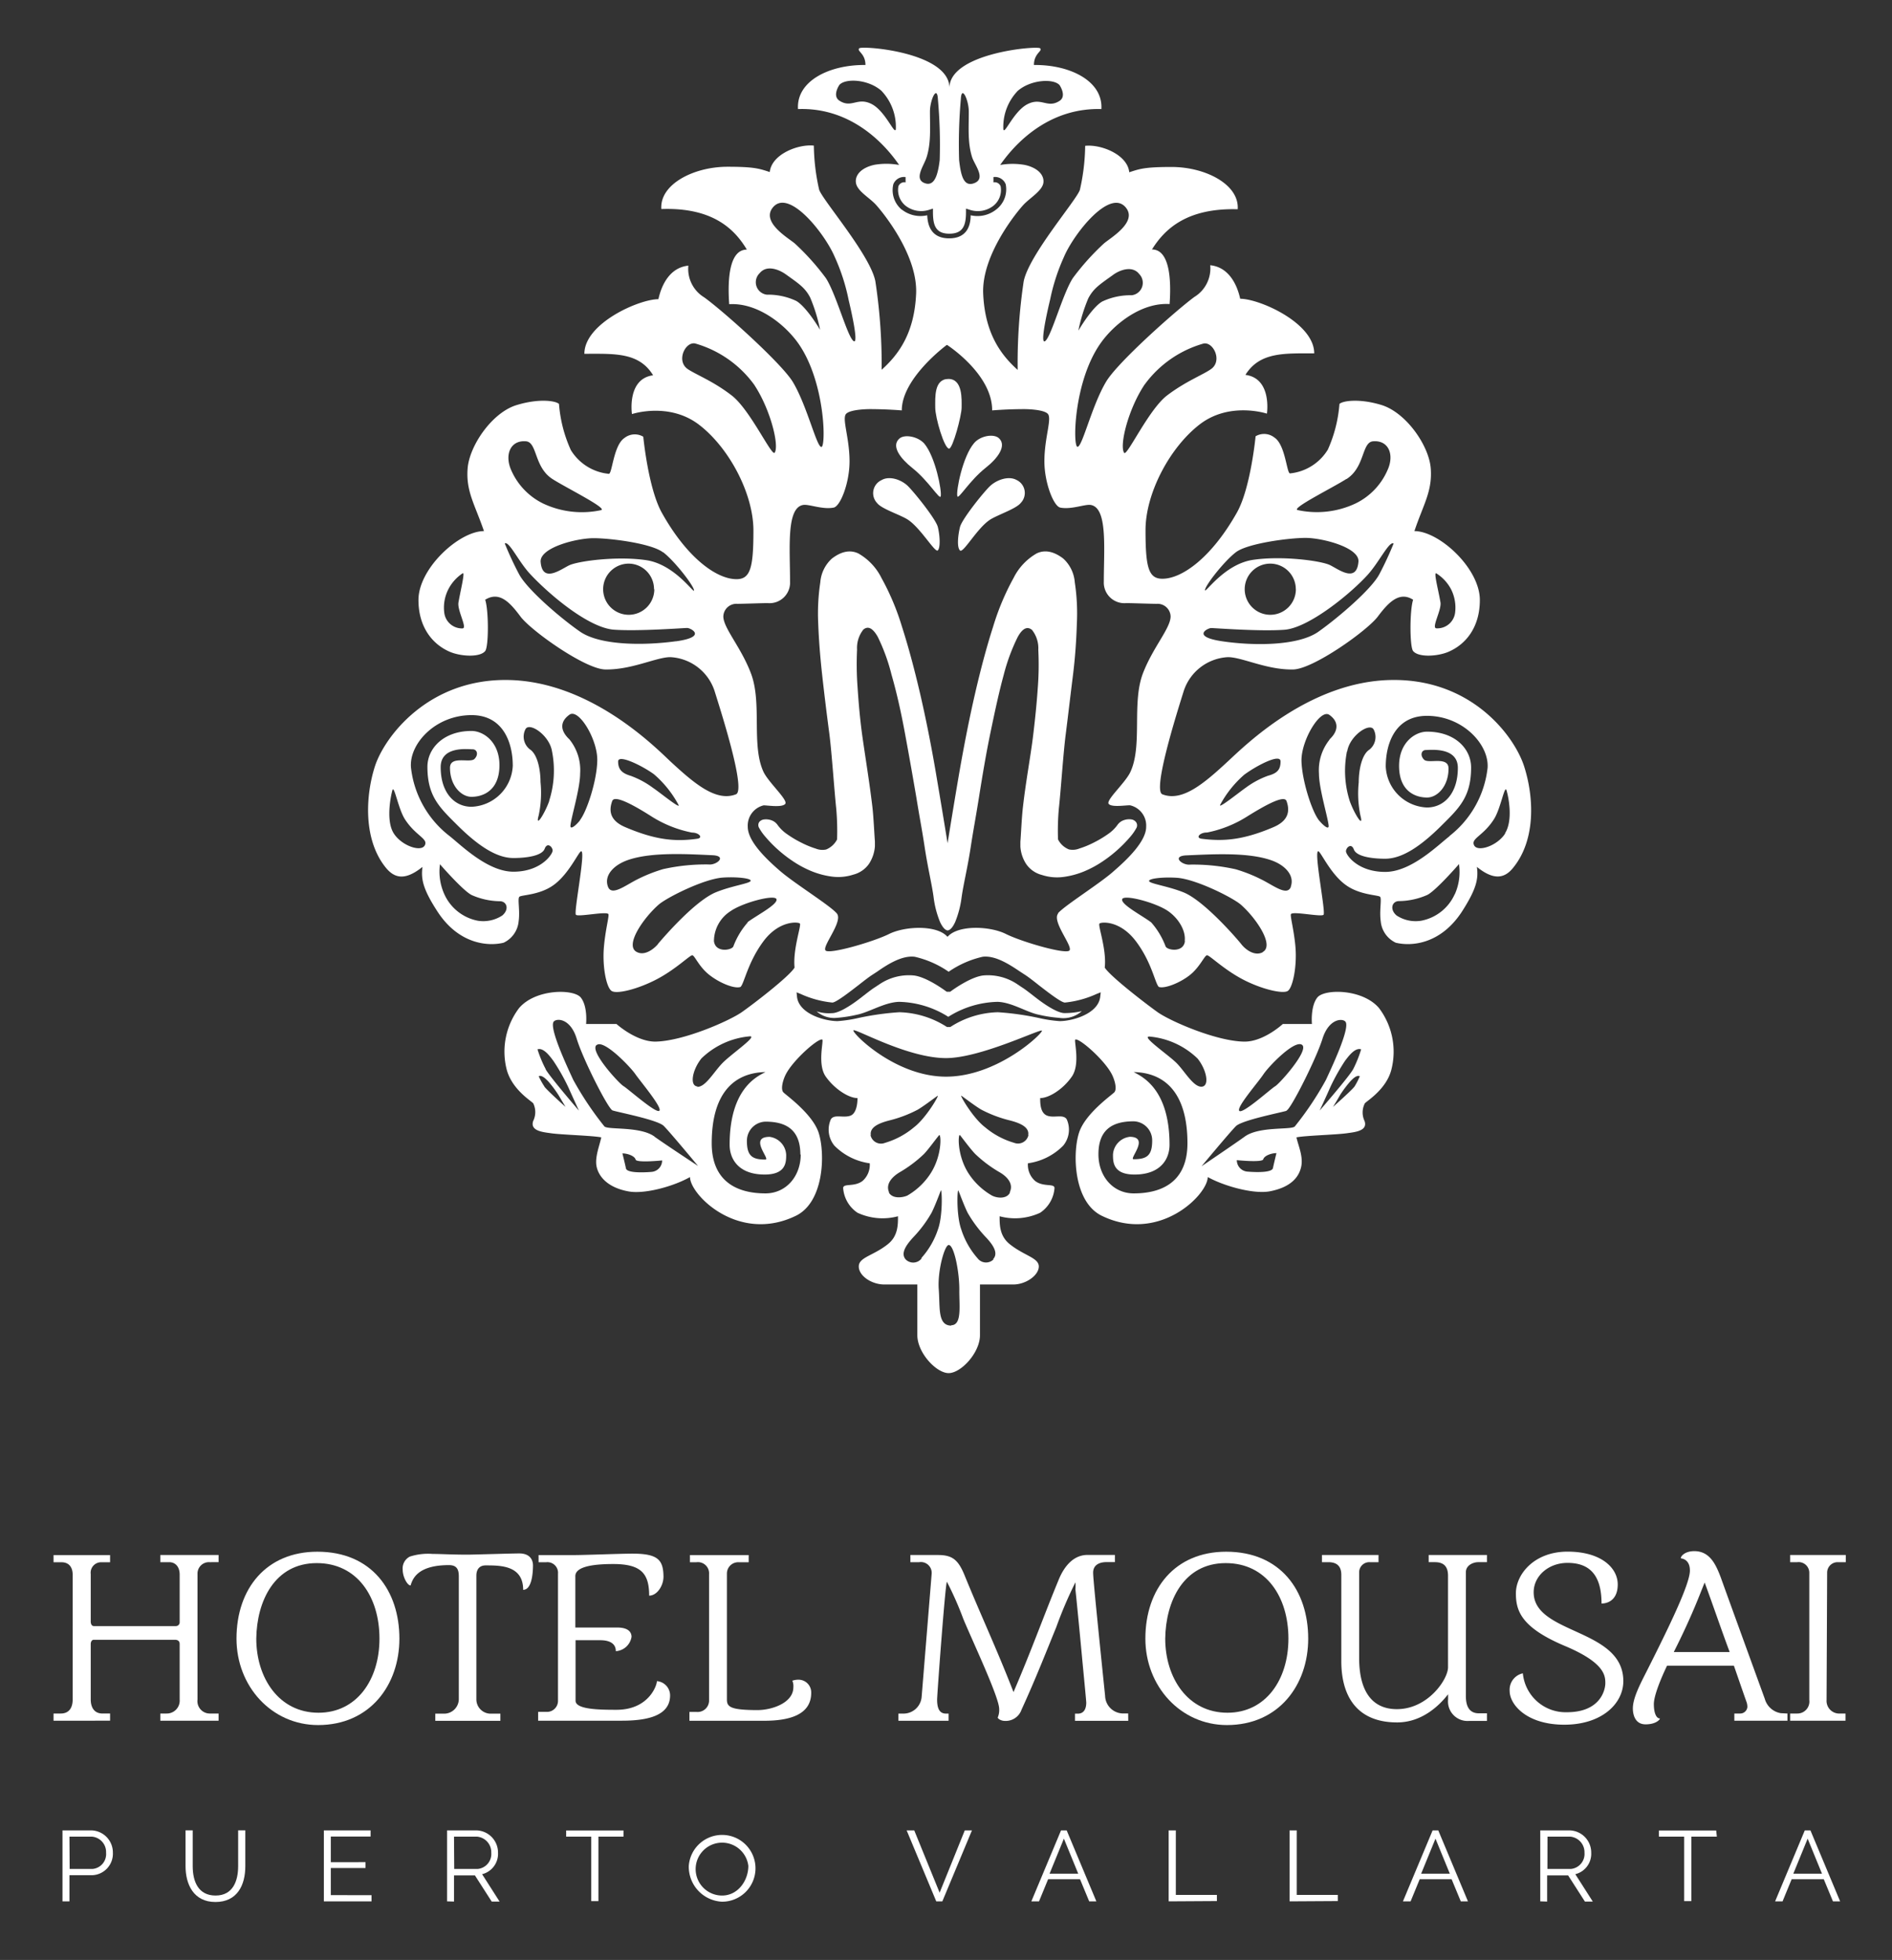 <svg id="Layer_1" data-name="Layer 1" xmlns="http://www.w3.org/2000/svg" viewBox="0 0 264 273.5"><rect x="0" y="0" width="264" height="273.5" fill="#333333" stroke="none"/><defs><style>.cls-1{fill:#fff;}</style></defs><title>Mousai</title><path class="cls-1" d="M127.26,65.27c2.31,1.82,3.84,4.51,4,4,.19-.74-.74-5.54-2.3-7.38-.89-1-2.8-1.35-3.51-.65C124.34,62.29,125.67,64,127.26,65.27Z"/><path class="cls-1" d="M126.56,72.44c1.84,1.11,3.91,4.76,4.3,4.36s.28-2.15,0-3.26-3.23-4.77-4.15-5.69S124.1,66.35,123,67a2,2,0,0,0-.61,3.2C123,71,125.44,71.77,126.56,72.44Z"/><path class="cls-1" d="M132.43,62.6c.52,0,1.75-4.61,1.75-5.72s.18-4-1.84-4-1.84,2.59-1.84,4S131.76,62.6,132.43,62.6Z"/><path class="cls-1" d="M211.17,121.05c3.17-3.93,2.86-9.87,1.5-14.11S205.3,94.64,194,94.89s-20.2,9.07-22.63,11.32c-3.34,3.1-6.4,5.72-9.18,4.63-1.39-.55,2-11.27,3-14.47a6.86,6.86,0,0,1,6.15-4.67c2,0,5.42,1.8,9.11,1.72,2.8-.06,10.33-5.42,11.8-7.38s3-3.58,4.93-2.35c-.49,1.48-.49,6.56,0,7.16.75.91,3.39.76,4.92.11,2.53-1.08,4.39-3.53,4.39-7.23,0-4.43-5.68-9.62-9.13-9.62,1.23-3.69,2.52-5.54,2.28-8.74s-3.45-7.81-6.89-8.86c-3.09-.94-5.42-.58-5.85-.14a19.12,19.12,0,0,1-1.62,6.37A7,7,0,0,1,180,66.06c-.46,0-.64-4-2.17-5a2.32,2.32,0,0,0-2.63-.18s-.69,7.23-2.6,10.63c-3.49,6.21-7.61,9.25-10.41,9.25-1.94,0-2.35-1.61-2.35-6.78s3.41-11.58,7.59-14.78,9.35-1.48,9.35-1.48.74-4.92-3-5.41c2-3.2,5.41-3,9.6-3,0-4.24-7.63-7.62-10.33-7.62-.49-2.22-1.73-4.43-4.18-4.68a4.67,4.67,0,0,1-2.22,4.43c-2.7,2-10.73,9.16-12.3,11.81-2,3.33-3.32,9.1-4,9.1s-.56-9.16,3.26-14.51c1.85-2.61,5.66-5.66,9.59-5.41.25-3.44,0-7.62-2.46-7.62C162.49,32,165.56,29,172.7,29.2c.25-3.45-4.49-5.9-9.22-5.9-3.7,0-4.43.25-5.91.74-.24-2.46-3.93-3.93-6.15-3.69a29.09,29.09,0,0,1-.74,6.15c-.5,1.47-7.1,9.07-7.84,12.76A77.38,77.38,0,0,0,142,51.62c-2.46-2.21-4.56-5.2-4.81-10.61s4.67-11.4,5.6-12.41,2.72-2,2.81-3.18c.08-1-.78-2-2.58-2.4a9.9,9.9,0,0,0-3.46,0c2.5-3.6,7.23-8,14.12-7.8.24-3.94-4.43-6.21-9.41-6.15,0-1.66,1.26-1.94.86-2.33s-12.65.65-12.65,5.53c0-5-12.18-5.93-12.58-5.53s.86.68.86,2.33c-5-.06-9.66,2.22-9.41,6.15,6.89-.25,11.63,4.19,14.11,7.8A9.88,9.88,0,0,0,122,23c-1.8.4-2.66,1.39-2.58,2.4.09,1.23,1.85,2.12,2.81,3.18s5.84,7,5.6,12.41-2.35,8.4-4.81,10.61a77,77,0,0,0-.88-12.37c-.74-3.69-7.35-11.28-7.84-12.76a29.21,29.21,0,0,1-.74-6.15c-2.22-.24-5.91,1.23-6.15,3.69-1.47-.49-2.21-.74-5.9-.74-4.74,0-9.48,2.46-9.23,5.9,7.13-.25,10.21,2.77,11.93,5.66-2.46,0-2.71,4.18-2.46,7.62,3.94-.24,7.74,2.8,9.6,5.41,3.81,5.35,3.93,14.51,3.26,14.51s-2-5.78-4-9.1C109,50.66,101,43.47,98.27,41.5a4.65,4.65,0,0,1-2.22-4.43c-2.46.25-3.69,2.46-4.18,4.68-2.71,0-10.33,3.38-10.33,7.62,4.18,0,7.62-.24,9.59,3-3.69.49-2.95,5.41-2.95,5.41s5.16-1.72,9.35,1.48,7.6,9.61,7.6,14.78-.42,6.78-2.36,6.78c-2.8,0-6.92-3-10.41-9.25-1.91-3.4-2.6-10.63-2.6-10.63a2.32,2.32,0,0,0-2.63.18c-1.52,1-1.71,5-2.17,5a7,7,0,0,1-5.31-3.32A19.06,19.06,0,0,1,78,56.37c-.44-.44-2.76-.8-5.86.14-3.44,1-6.64,5.66-6.89,8.86s1,5,2.28,8.74c-3.44,0-9.14,5.19-9.14,9.62,0,3.69,1.87,6.15,4.39,7.23,1.54.65,4.18.8,4.92-.11.5-.6.5-5.68,0-7.16,2-1.23,3.46.38,4.93,2.35s9,7.32,11.81,7.38c3.7.07,7.14-1.72,9.1-1.72a6.86,6.86,0,0,1,6.15,4.67c1,3.2,4.43,13.93,3,14.47-2.79,1.09-5.84-1.53-9.19-4.63C91.17,104,82.28,95.13,71,94.89s-17.39,8-18.69,12.06-1.66,10.18,1.51,14.11c1.21,1.49,2.68,1.88,5.13-.09-.22,1.69.05,3.08,2.08,6.21,2.93,4.53,7,4.92,9.24,4.37a3.67,3.67,0,0,0,2.1-3c.21-1.5-.18-3.14.1-3.41s2.8-.22,4.75-1.62c2.18-1.55,3.54-4.73,3.88-4.73.65,0-1.07,8.53-.74,8.86s4.14-.49,4.52-.11c.17.18-.37,2-.6,4.47-.27,2.81.32,5.78,1.06,6.27s3.75-.28,6.36-1.66,4.55-3.32,4.89-3.32.9,1.56,2.36,2.72,3.55,2,4.38,1.7c.51-.46,1-3.41,3.19-6.36s4.85-2.73,5.09-2.49-1,3.59-.74,6.15c-.73,1.23-5.63,5-7.35,6.21s-8.16,4.06-12.08,4.12c-2.71,0-5.42-2.46-5.42-2.46H81.78s.25-2.46-.74-3.69-6.32-1.23-8.61,1.47a10.08,10.08,0,0,0-1.72,8.61c.74,2.71,3.29,4.27,3.69,4.67a2.79,2.79,0,0,1,0,2.47c-.48,1.42,1.41,1.56,2.5,1.72,1.46.21,5.73.32,7,.57-.25,1.17-.93,2.81-.65,4.1s1.43,2.88,4.43,3.44c2.3.43,6.4-.74,8.6-2,0,2.46,6.74,9.29,14.76,5.41,3.94-1.9,4.12-8.64,3.2-11.56-.83-2.62-4.49-5.23-4.92-5.66s-.08-1.71.31-2.49c1-2,4.53-5.11,5.1-4.89.25.09-.73,3.44.49,5.17s3.2,3,4.43,3c0,.83-.17,2.16-1,2.46-1,.35-2.22-.25-2.71.49a3.52,3.52,0,0,0,.49,3.69,8.55,8.55,0,0,0,4.93,2.46,3,3,0,0,1-1,2.46c-1.16.89-2.71.29-2.71,1a4.55,4.55,0,0,0,2,3.44,8.29,8.29,0,0,0,5.65.49c0,1.24,0,2.81-1.47,3.94-2,1.58-4,1.78-4,3.07s1.77,2.51,3.56,2.51H128s0,4.61,0,7.07,2.65,5.3,4.37,5.3h0c1.72,0,4.37-2.84,4.37-5.3s0-7.07,0-7.07h4.65c1.79,0,3.56-1.3,3.56-2.51s-2-1.49-4-3.07c-1.47-1.14-1.47-2.71-1.47-3.94a8.32,8.32,0,0,0,5.66-.49,4.55,4.55,0,0,0,2-3.44c0-.7-1.54-.1-2.71-1a3,3,0,0,1-1-2.46,8.55,8.55,0,0,0,4.92-2.46,3.51,3.51,0,0,0,.49-3.69c-.49-.74-1.74-.14-2.7-.49s-1-1.63-1-2.46c1.23,0,3.2-1.23,4.42-3s.25-5.07.49-5.17c.57-.21,4.09,2.86,5.11,4.89.39.78.74,2.06.31,2.49s-4.09,3-4.92,5.66c-.92,2.92-.74,9.66,3.2,11.56,8,3.88,14.77-2.95,14.77-5.41,2.21,1.23,6.3,2.4,8.61,2,3-.56,4.12-2,4.43-3.44s-.41-2.93-.66-4.1c1.23-.25,5.5-.36,7-.57,1.1-.16,3-.3,2.5-1.72a2.78,2.78,0,0,1,.05-2.47c.4-.4,3-2,3.69-4.67a10.1,10.1,0,0,0-1.72-8.61c-2.29-2.7-7.63-2.71-8.61-1.47s-.75,3.69-.75,3.69H179s-2.7,2.51-5.41,2.46c-3.92-.06-10.36-2.89-12.08-4.12s-6.61-5-7.36-6.21c.29-2.56-1-5.92-.73-6.15s2.87-.46,5.09,2.49,2.67,5.9,3.19,6.36c.83.28,3-.58,4.38-1.7s2-2.72,2.35-2.72,2.28,1.93,4.89,3.32,5.67,2.12,6.37,1.66,1.32-3.47,1.06-6.27c-.23-2.44-.78-4.29-.6-4.47.39-.39,4.19.44,4.53.11s-1.38-8.86-.74-8.86c.34,0,1.69,3.18,3.88,4.73,1.94,1.39,4.49,1.36,4.75,1.62s-.12,1.91.09,3.41a3.67,3.67,0,0,0,2.1,3c2.28.55,6.31.16,9.25-4.37,2-3.13,2.3-4.52,2.07-6.21C208.49,122.93,210,122.54,211.17,121.05ZM201,84.09c-.28-1.7-1-4.33-.58-4.08a5.88,5.88,0,0,1,2.06,2.23,5.69,5.69,0,0,1,.55,3.32,2.5,2.5,0,0,1-2.58,2.12C199.66,87.69,201.14,85.2,201,84.09Zm-13.1-17.25c2.58-1.66,2.09-5.13,3.69-5.26,2.22-.18,3,1.94,2,4.06a9.26,9.26,0,0,1-4.43,4.61,12.65,12.65,0,0,1-8.12.92C180.2,70.9,186.07,68,187.86,66.84ZM172.45,77.06c1.6-1.23,7.38-2,9.72-2s7.55,1.34,7.38,3.32c-.25,3-2.71,1.11-3.94.49s-6.77-1.36-10.82-.74-6.77,4.92-6.65,4.18S170.84,78.29,172.45,77.06Zm8.37,5.16a3.57,3.57,0,1,1-3.57-3.57A3.57,3.57,0,0,1,180.81,82.22ZM169,87.64c.49,0,6.77.49,10.21.24s9.4-5.17,11.69-7.74c1.58-1.78,2.95-4.67,3.56-4.3a47.22,47.22,0,0,1-2,4.3c-1.11,2.09-5.66,6-8.48,8s-9,2-13.41,1.35S168.51,87.64,169,87.64ZM142,12.69c1.84-1.6,5-1.75,5.84-.82,0,0,1.06,1.53,0,2.21-1.7,1.09-2.5-.54-4.46.45S140.1,19,140,18A7.26,7.26,0,0,1,142,12.69ZM125,18c-.12,1-1.44-2.52-3.41-3.5s-2.76.65-4.46-.45c-1.06-.69,0-2.21,0-2.21.86-.94,4-.79,5.85.82A7.29,7.29,0,0,1,125,18ZM64.53,87.69A2.49,2.49,0,0,1,62,85.57a5.62,5.62,0,0,1,.55-3.32A5.87,5.87,0,0,1,64.56,80c.37-.25-.3,2.38-.59,4.08C63.79,85.2,65.27,87.69,64.53,87.69Zm28-10.63c1.6,1.23,4.18,4.55,4.31,5.29s-2.59-3.57-6.65-4.18-9.59.12-10.82.74-3.69,2.46-3.93-.49c-.17-2,5-3.32,7.38-3.32S90.88,75.83,92.49,77.06Zm-1.23,5.16a3.57,3.57,0,1,1-3.57-3.57A3.56,3.56,0,0,1,91.26,82.22ZM73.39,61.58c1.6.13,1.11,3.6,3.69,5.26,1.78,1.15,7.65,4.06,6.82,4.34a12.67,12.67,0,0,1-8.12-.92,9.32,9.32,0,0,1-4.43-4.61C70.38,63.52,71.17,61.4,73.39,61.58Zm20.94,27.9c-4.43.61-10.58.62-13.41-1.35s-7.38-5.91-8.49-8a46.66,46.66,0,0,1-2-4.3c.61-.37,1.93,2.56,3.57,4.3,2.88,3.07,8.24,7.5,11.68,7.74s9.72-.24,10.21-.24S98.76,88.87,94.33,89.49ZM59.28,117.95c-.49,1-3.23.09-4.34-1.66s-.43-5.14-.19-6,.8,2.51,1.73,4C58,116.66,59.76,117,59.28,117.95Zm10.82,9.79a4.83,4.83,0,0,1-3.44.74A6.47,6.47,0,0,1,62,124.78a7.66,7.66,0,0,1-.61-4.18s3.2,3.69,4.43,4.3a10,10,0,0,0,3.93.86C70.71,125.77,71.1,126.87,70.1,127.74Zm1.54-6.1c-3.61,0-7.29-3.7-8.94-5a14,14,0,0,1-5.36-9.59c-.23-3.28,3.42-7.26,8.46-7.26,4.43,0,5.75,3.87,5.75,7.07a6,6,0,0,1-5.75,5.72c-2.37,0-4.31-1.94-4.31-5.53,0-3,3.84-2.49,4.46-2.49s.86.74.25,1.35-3.41-.52-3.41,1.23c0,2.49,1.57,4.05,3,4.05,1.6,0,3.9-.86,3.9-4.42,0-3.23-2.22-4.77-3.9-4.77-3.93,0-6.15,2.46-6.15,5,0,4.15,1.71,5.69,4.24,8.21,2.75,2.72,5.35,4.52,7.75,4.52,1.87,0,4-.31,4.37-1.29s1.11-.25,1.11.25S75.51,121.64,71.63,121.64Zm5-9.87c-.67,1.87-2,3.88-1.47,2a15.12,15.12,0,0,0,.25-4.65c0-1.72-.42-3.86-1.48-4.55a2.25,2.25,0,0,1-.61-2.83c.56-1,3.32.86,3.69,3.07A13.82,13.82,0,0,1,76.62,111.77Zm4.31,2.68c-.62.78-1.42,1.41-1.35.73.11-1.16,1.35-5.17,1.35-7.26a6.83,6.83,0,0,0-1.49-4.74c-1.38-1.29-1.29-2.53,0-3.45s3.93,3.45,3.88,6.37C83.31,108.85,81.91,113.19,80.92,114.45Zm2.34,31.36c1-.74,4.61,3,5.35,4.06S92.46,154.58,92,155s-4.37-3.07-5-3.44S82.15,146.6,83.26,145.81Zm-7.32,5.81a9.52,9.52,0,0,1-.8-1.44c.45-.23,1.09.48,1.33.72a15.54,15.54,0,0,1,1.41,1.88c.34.57,1,1.68,1,1.68S76.36,152.18,75.95,151.62Zm.18-2.42A16.75,16.75,0,0,1,75,146.43c.86-.31,1.84,1.11,2.21,1.6a28.38,28.38,0,0,1,2.09,3.69c.49,1.1,1.48,3.26,1.48,3.26S76.74,150.3,76.13,149.2Zm14.76,14.33c-1.48.12-3.45.12-3.57-.49s-.49-2.09-.49-2.09c.74,0,1.72.37,1.84.86s3.7.12,3.7.12A1.6,1.6,0,0,1,90.89,163.53Zm.43-4.92c-2-1.47-6.46-.92-7-1.42a44.9,44.9,0,0,1-4.36-6.52c-.62-1.36-3.44-7.26-2.71-8.12.44-.5,2.34-.43,3.2,2.4s4.37,9.77,5,10,6.27,1.3,7.14,2.16,4.79,5.59,4.79,5.59S92.63,159.56,91.32,158.61Zm6-7c-1.16-.06-.74-2.34.55-3.93a11.07,11.07,0,0,1,6.77-3.07c1,0-2.58,2.45-3.81,3.69S98.45,151.72,97.28,151.66Zm14.39,9.47c0,3.09-2.06,5.45-4.92,5.45-4.12,0-7.5-1.78-7.5-7,0-6.86,3-9.84,7.5-9.93-1.26.64-5,2.4-5,10.15,0,1.94,1.2,4.15,4.89,4.15,3,0,3-1.75,3-2.77a2.66,2.66,0,0,0-2.31-2.49c-3,0,.16,3.17-.59,3.17-1.81,0-2.58-.49-2.58-2.58a2.66,2.66,0,0,1,2.58-2.71C109.88,156.51,111.68,157.81,111.68,161.13ZM177.62,163c-.13.61-2.09.61-3.57.49a1.6,1.6,0,0,1-1.47-1.6s3.56.37,3.69-.12,1.11-.86,1.84-.86C178.1,160.94,177.74,162.42,177.62,163ZM189,151.62c-.42.56-3,2.84-3,2.84s.69-1.11,1-1.68a16,16,0,0,1,1.41-1.88c.24-.25.88-.95,1.33-.72A9.82,9.82,0,0,1,189,151.62Zm.93-5.2a17.08,17.08,0,0,1-1.11,2.77c-.61,1.1-4.68,5.78-4.68,5.78s1-2.15,1.48-3.26A28.49,28.49,0,0,1,187.7,148C188.07,147.53,189.05,146.12,189.92,146.43Zm-13.6,3.44c.74-1.1,4.31-4.8,5.35-4.06s-3.13,5.42-3.75,5.78-4.52,3.9-5,3.44S175.59,151,176.32,149.87Zm3.2,5.1c.61-.24,4.12-7.19,5-10s2.77-2.9,3.2-2.4c.74.86-2.09,6.76-2.71,8.12a43.9,43.9,0,0,1-4.36,6.52c-.55.5-5-.06-7,1.42-1.31.95-6,4.12-6,4.12s3.94-4.74,4.79-5.59S178.9,155.22,179.52,155Zm-19.19-10.32a11.05,11.05,0,0,1,6.76,3.07c1.29,1.6,1.71,3.88.56,3.93s-2.38-2.2-3.51-3.32S159.29,144.65,160.33,144.65Zm-2.74,14a2.65,2.65,0,0,0-2.3,2.49c0,1,0,2.77,3,2.77,3.69,0,4.89-2.21,4.89-4.15,0-7.75-3.78-9.5-5-10.15,4.49.09,7.5,3.07,7.5,9.93,0,5.26-3.38,7-7.5,7-2.86,0-4.92-2.36-4.92-5.45,0-3.32,1.79-4.61,4.92-4.61a2.66,2.66,0,0,1,2.58,2.71c0,2.09-.77,2.58-2.58,2.58C157.43,161.8,160.57,158.63,157.59,158.63Zm16.08-50.58c1.55-1.15,5-3,5-1.81s-.5,1.66-1.75,2a12.09,12.09,0,0,0-3.09,1.66c-1,.7-3.75,2.92-3.6,2.43A14.93,14.93,0,0,1,173.68,108.05Zm-5.29,8.12a16.47,16.47,0,0,0,5.78-2.34c2-1.23,5-3,5.34-2.07.64,1.75-.08,2.91-1.81,3.65-4.32,1.85-7.11,2-10.05,1.62C166.79,116.91,167.41,116.17,168.39,116.17Zm-8.67-62.52a15.37,15.37,0,0,1,8.21-5.72c1.37-.28,2.67,2.4,1.07,3.55-1.11.8-3.56,1.72-6.15,3.69s-5.63,8.63-6,8C156.18,62.13,157.43,57.07,159.72,53.65Zm-.8-15.46a1.75,1.75,0,0,1-1,3,9.22,9.22,0,0,0-4.13.88c-1.47.86-3.32,4.06-3.32,4.06a23.43,23.43,0,0,1,1.39-4.52c.74-1.39,1.57-1.91,3.41-3.23C156.15,37.72,157.93,37,158.92,38.19Zm-12.4,3.65a27.93,27.93,0,0,1,1.94-6c1.35-3.2,6.45-9.7,8.67-6.84,1.6,2.06-2.35,4.28-3.13,5a34.32,34.32,0,0,0-4.31,4.81c-1.41,2.2-2.95,8-3.82,8.75S146.24,43,146.52,41.84Zm-12.45-28c.09-2.07,1.11.11,1.11,1.73,0,2.32-.17,4.36.46,6.35.34,1.08,1.94,2.93.37,3.6s-1.94-1.11-2.18-3.18A71.4,71.4,0,0,1,134.07,13.84Zm-4.77,8.08c.62-2,.46-4,.46-6.35,0-1.62,1-3.8,1.11-1.73a70.74,70.74,0,0,1,.25,8.49c-.25,2.08-.74,3.8-2.18,3.18S129,23,129.3,21.91Zm-3.47,7.33a3.54,3.54,0,0,1-1.18-3.55,1.6,1.6,0,0,1,1.71-1l0,.74a.88.88,0,0,0-1,.54,2.83,2.83,0,0,0,1,2.72,3.55,3.55,0,0,0,3.34.55l.48-.15v.5c0,1.82.38,3,2.28,3s2.33-1.13,2.33-3v-.5l.48.15a3.54,3.54,0,0,0,3.35-.55,2.81,2.81,0,0,0,1-2.72.88.88,0,0,0-1-.54l0-.74a1.59,1.59,0,0,1,1.71,1A3.54,3.54,0,0,1,139,29.24a4.2,4.2,0,0,1-3.56.8c0,1.23-.37,3.22-3,3.22s-3-2-3.06-3.22A4.22,4.22,0,0,1,125.83,29.24ZM111.12,42a9.21,9.21,0,0,0-4.12-.88,1.75,1.75,0,0,1-1-3c1-1.23,2.76-.47,3.63.15,1.84,1.32,2.68,1.85,3.41,3.23a23.18,23.18,0,0,1,1.39,4.52S112.59,42.88,111.12,42Zm-.19-8c-.78-.7-4.73-2.92-3.13-5,2.22-2.86,7.32,3.64,8.67,6.84a27.48,27.48,0,0,1,1.94,6c.29,1.21,1.51,6.46.65,5.72s-2.4-6.55-3.82-8.75A34.29,34.29,0,0,0,110.93,34Zm-8.85,21.17c-2.59-2-5-2.9-6.15-3.69-1.6-1.15-.3-3.83,1.07-3.55a15.39,15.39,0,0,1,8.21,5.72c2.28,3.42,3.54,8.49,2.89,9.51C107.71,63.8,104.66,57.13,102.08,55.17ZM91.26,108.05a14.94,14.94,0,0,1,3.44,4.31c.14.49-2.56-1.73-3.6-2.43A12.19,12.19,0,0,0,88,108.26c-1.25-.37-1.75-.92-1.75-2S89.7,106.9,91.26,108.05Zm-5.83,3.72c.35-.95,3.37.83,5.34,2.07a16.48,16.48,0,0,0,5.78,2.34c1,0,1.6.74.74.86-2.94.42-5.73.23-10.05-1.62C85.5,114.68,84.78,113.52,85.43,111.77Zm-.6,11.95c-.58-1.58.83-3.09,3-3.78,3.3-1.06,8.21-.75,11.57-.6,2.12.09.6,1.41-.5,1.29a27.3,27.3,0,0,0-6.37.65,21.29,21.29,0,0,0-3.6,1.43C87.25,123.55,85.33,125.1,84.83,123.72Zm7,8c-.67.79-1.93,1.7-3,1.11-1.71-.92,1-4.8,3.13-6.64,1.2-1,6.28-3.55,8.9-3.73,1.84-.13,4,.09,3.88.46s-2.61.68-4.8,1.57C97,125.66,92.57,130.82,91.79,131.74Zm12.5-3a10.79,10.79,0,0,0-2,3.34c-.2.54-2.51.95-2.71-.74a5,5,0,0,1,2.34-4.19c1.69-1.18,6.21-2.38,6.39-1.64S105.49,127.78,104.29,128.7Zm17.18,29.7c-.18-1.12,1.07-1.69,2.7-2.1a17.54,17.54,0,0,0,3.82-1.46c.78-.45,2.08-1.44,2.78-1.94.36-.25-1.58,3.09-3.26,4.37a11.18,11.18,0,0,1-4.07,2.19A1.49,1.49,0,0,1,121.47,158.4Zm2.57,8c-.49-1,.11-2.06,1.56-2.9a17.93,17.93,0,0,0,3.27-2.47c.62-.64,1.59-2,2.12-2.63.28-.34.49,2.65-1.12,5.23a9.54,9.54,0,0,1-3.32,3.19C125.86,167.15,124.48,167.3,124,166.36Zm4.52,9.18a1.48,1.48,0,0,1-2.21.16c-.76-.84,0-2,1.14-3.21a17.32,17.32,0,0,0,2.44-3.29c.41-.79,1-2.32,1.3-3.12.16-.41.33,3.45-.4,5.44A11.24,11.24,0,0,1,128.56,175.55Zm4.15,9.38c-1.94,0-1.57-2.49-1.76-5.07s.82-6.18,1.39-6.18c.74,0,1.48,3.69,1.48,6.18C133.82,182.17,134.28,184.93,132.71,184.93Zm5.87-9.23a1.48,1.48,0,0,1-2.21-.16,11.24,11.24,0,0,1-2.27-4c-.73-2-.57-5.85-.4-5.44.32.8.89,2.33,1.3,3.12a17.85,17.85,0,0,0,2.44,3.29C138.59,173.71,139.34,174.87,138.58,175.7Zm2.31-9.34c-.45.94-1.82.79-2.52.42a9.56,9.56,0,0,1-3.33-3.19c-1.6-2.58-1.38-5.58-1.12-5.23.53.67,1.51,2,2.13,2.63a17.88,17.88,0,0,0,3.27,2.47C140.78,164.3,141.39,165.34,140.9,166.36Zm2.57-8a1.49,1.49,0,0,1-2,1.06,11.08,11.08,0,0,1-4.07-2.19c-1.69-1.28-3.62-4.63-3.27-4.37.7.5,2,1.49,2.78,1.94a17.61,17.61,0,0,0,3.82,1.46C142.39,156.71,143.65,157.29,143.47,158.4ZM132,150.24c-7.15,0-13.15-6.14-12.92-6.46s7.52,3.87,12.92,3.87c4.8,0,13.15-4.1,13.38-3.83S139.26,150.24,132,150.24Zm21.59-11.77-.07.62c-.26,2.38-3.88,3.4-5.66,3.4a18.73,18.73,0,0,1-2.92-.44,38.76,38.76,0,0,0-5.7-.8,12.71,12.71,0,0,0-6.54,2l-.1.06h-.47l-.09-.06a12.85,12.85,0,0,0-6.55-2,38.76,38.76,0,0,0-5.7.8,18.71,18.71,0,0,1-2.92.44c-1.79,0-5.39-1-5.66-3.4l-.06-.62.57.23a14,14,0,0,0,4.42,1.2c.52,0,2.48-1.53,3.66-2.44.75-.59,1.46-1.14,1.93-1.44l.66-.43c1.43-1,3.46-2.3,5.24-2.08a13.68,13.68,0,0,1,4.74,2.09h0a13.7,13.7,0,0,1,4.74-2.09c1.8-.22,3.81,1.12,5.24,2.08l.66.43c.47.3,1.18.85,1.92,1.44,1.18.91,3.13,2.44,3.66,2.44a14,14,0,0,0,4.42-1.2Zm-5.94-11c-.92,1.11,2.12,4.61,1.57,5.17s-6.64-1.2-8.86-2.31-6.64-1.29-8.12.37h-.06c-1.48-1.66-5.91-1.47-8.12-.37s-8.3,2.86-8.86,2.31,2.49-4.06,1.57-5.17-6-4.24-8-6c-1.82-1.58-4.43-4.06-4.43-6.09a2.9,2.9,0,0,1,2.22-3c.55,0,2.54.33,3-.19s-2.23-2.9-3-4.43c-1.76-3.69-.2-9.6-1.76-13.75-1.38-3.69-3.87-6.36-3.87-8a1.82,1.82,0,0,1,1.93-1.75c.83,0,3.51-.1,4.25-.1a2.87,2.87,0,0,0,3.13-3c0-4.63-.55-10.34,1.85-10.7.82-.12,2.71.68,4.24.37.92-.18,2.21-3.41,2.21-6.46,0-3.32-1.11-6-.46-6.64s3.23-.64,3.23-.64c2.49,0,4.52.18,4.52.18,0-4.52,6.27-9.13,6.27-9.13h.06s6.31,4.06,6.28,9.13c0,0,2-.18,4.52-.18,0,0,2.59,0,3.23.64s-.46,3.33-.46,6.64c0,3,1.29,6.27,2.21,6.46,1.53.31,3.42-.49,4.24-.37,2.4.37,1.84,6.08,1.84,10.7a2.88,2.88,0,0,0,3.14,3c.73,0,3.41.1,4.24.1a1.82,1.82,0,0,1,1.94,1.75c0,1.66-2.49,4.34-3.88,8-1.56,4.15,0,10.06-1.75,13.75-.73,1.53-3.46,3.92-3,4.43s2.49.14,3,.19a2.9,2.9,0,0,1,2.22,3c0,2-2.6,4.51-4.42,6.09C153.62,123.21,148.54,126.35,147.62,127.45Zm17.69,3.85c-.19,1.68-2.5,1.28-2.7.74a10.81,10.81,0,0,0-2-3.34c-1.2-.92-4.24-2.49-4.06-3.23s4.7.46,6.4,1.64C164.42,128.12,165.48,129.85,165.31,131.3Zm10.87,1.55c-1.11.6-2.38-.32-3-1.11s-5.21-6.09-8.07-7.24c-2.2-.88-4.71-1.2-4.8-1.57s2-.59,3.88-.46c2.63.18,7.7,2.72,8.9,3.73C175.22,128.05,177.89,131.93,176.19,132.85Zm3.92-9.14c-.51,1.39-2.42-.17-4.11-1a21,21,0,0,0-3.6-1.43,27.26,27.26,0,0,0-6.37-.65c-1.1.12-2.63-1.2-.5-1.29,3.37-.14,8.28-.46,11.58.6C179.27,120.62,180.68,122.14,180.11,123.72Zm5.4-20.53a6.82,6.82,0,0,0-1.49,4.74c0,2.09,1.24,6.09,1.35,7.26.06.67-.74,0-1.35-.73-1-1.26-2.39-5.61-2.44-8.35,0-2.91,2.63-7.23,3.88-6.37S186.89,101.9,185.5,103.19Zm2.45,1.66c.36-2.22,3.13-4.06,3.69-3.07a2.25,2.25,0,0,1-.61,2.83c-1.05.69-1.47,2.83-1.47,4.55a15,15,0,0,0,.24,4.65c.49,1.84-.81-.16-1.48-2A13.85,13.85,0,0,1,187.95,104.85Zm15,19.93a6.44,6.44,0,0,1-4.67,3.69,4.82,4.82,0,0,1-3.45-.74c-1-.87-.61-2,.36-2a10,10,0,0,0,3.94-.86c1.23-.62,4.42-4.3,4.42-4.3A7.62,7.62,0,0,1,203,124.78Zm-.7-8.12c-1.66,1.28-5.35,5-9,5-3.87,0-5.47-2.39-5.47-2.88s.74-1.23,1.1-.25,2.5,1.29,4.37,1.29c2.4,0,5-1.8,7.75-4.52,2.54-2.52,4.24-4.06,4.24-8.21,0-2.58-2.21-5-6.15-5-1.69,0-3.9,1.54-3.9,4.77,0,3.57,2.3,4.42,3.9,4.42,1.44,0,3-1.57,3-4.05,0-1.76-2.8-.62-3.41-1.23s-.37-1.35.25-1.35,4.46-.46,4.46,2.49c0,3.59-1.94,5.53-4.31,5.53a6,6,0,0,1-5.75-5.72c0-3.2,1.32-7.07,5.75-7.07,5,0,8.69,4,8.46,7.26A14,14,0,0,1,202.25,116.66Zm7.75-.37c-1.11,1.75-3.85,2.64-4.34,1.66s1.29-1.29,2.79-3.68c.92-1.46,1.47-4.83,1.73-4S211.17,114.43,210,116.29Z"/><path class="cls-1" d="M144.46,139.16c-.73-.57-1.43-1.12-1.87-1.39l-.67-.45a7.35,7.35,0,0,0-4.74-1.2c-1.86.23-4.49,2.19-4.51,2.21l-.09.06h-.47l-.1-.06s-2.65-2-4.51-2.21a7.32,7.32,0,0,0-4.74,1.2l-.68.45c-.44.27-1.13.82-1.87,1.39-2,1.57-3.39,2.22-4.11,2.22a5.69,5.69,0,0,1-2.15-.25,3.67,3.67,0,0,0,2.83.9,18.58,18.58,0,0,0,2.78-.43c1.69-.33,3.85-1.73,5.87-1.8a13.32,13.32,0,0,1,6.89,2.09h0a13.39,13.39,0,0,1,6.89-2.09c2,.07,4.07,1.47,5.76,1.8a18.42,18.42,0,0,0,2.78.43,3.88,3.88,0,0,0,3.2-.93,10.8,10.8,0,0,1-2.4.27C147.85,141.38,146.48,140.73,144.46,139.16Z"/><path class="cls-1" d="M133.95,73.55c-.27,1.11-.46,2.8,0,3.26s2.46-3.26,4.31-4.36c1.12-.67,3.57-1.48,4.18-2.28a2,2,0,0,0-.61-3.2c-1.11-.61-2.8,0-3.72.89S134.23,72.44,133.95,73.55Z"/><path class="cls-1" d="M133.58,69.24c.13.54,1.66-2.15,4-4,1.59-1.25,2.92-3,1.84-4.06-.7-.7-2.61-.4-3.5.65C134.32,63.7,133.39,68.5,133.58,69.24Z"/><path class="cls-1" d="M158.51,114.71a1,1,0,0,0-.67-.37,2.21,2.21,0,0,0-1,.1,1.78,1.78,0,0,0-.92.68,5.27,5.27,0,0,1-1.33,1.28,14.93,14.93,0,0,1-2,1.19,12.53,12.53,0,0,1-2,.82,2.46,2.46,0,0,1-1.44.12,2.93,2.93,0,0,1-1.52-1.4,34.16,34.16,0,0,1,.12-4.34c.29-2.66.6-7.53.95-10.28s.66-5.46,1-8.16.49-5.14.56-7.35a28.85,28.85,0,0,0-.29-5.74,5,5,0,0,0-1.6-3.31q-2-1.53-3.71-.73a8.11,8.11,0,0,0-3.23,3.43,34.76,34.76,0,0,0-2.85,6.78c-.89,2.77-1.72,5.87-2.51,9.29s-1.51,7.07-2.19,10.95c-.57,3.31-1.12,6.65-1.66,10-.54-3.35-1.1-6.69-1.66-10q-1-5.82-2.19-10.95c-.8-3.42-1.63-6.52-2.52-9.29A34.66,34.66,0,0,0,123,80.66a8.06,8.06,0,0,0-3.23-3.43c-1.14-.54-2.38-.3-3.71.73a5,5,0,0,0-1.6,3.31,29.07,29.07,0,0,0-.29,5.74q.12,3.31.57,7.35t1,8.16c.34,2.75.66,7.61.94,10.28a34.84,34.84,0,0,1,.12,4.34,3,3,0,0,1-1.52,1.4,2.47,2.47,0,0,1-1.44-.12,12.63,12.63,0,0,1-2-.82,14.79,14.79,0,0,1-2-1.19,5.31,5.31,0,0,1-1.33-1.28,1.76,1.76,0,0,0-.91-.68,2.21,2.21,0,0,0-1-.1,1,1,0,0,0-.67.37.77.77,0,0,0,0,.82,6.92,6.92,0,0,0,.83,1.18,17.68,17.68,0,0,0,1.58,1.65,18.52,18.52,0,0,0,2.2,1.74,14.69,14.69,0,0,0,2.63,1.43,11.5,11.5,0,0,0,2.89.78,6.77,6.77,0,0,0,3-.27,3.82,3.82,0,0,0,2.19-1.5,5.16,5.16,0,0,0,.83-2.45c0-.23,0-.48,0-.72-.07-.72-.18-3.4-.37-4.94-.39-3.27-1-7-1.36-9.55s-.55-4.88-.69-7a43.64,43.64,0,0,1-.07-5.25,4.12,4.12,0,0,1,.88-2.79c.66-.54,1.31-.2,2,1a26.59,26.59,0,0,1,1.93,5.3q1,3.47,1.84,8t1.63,9.17c.5,3.1.74,4.17,1.17,7s1,5.12,1.24,6.95a13.39,13.39,0,0,0,.89,3.39c.33.7.67,1.09,1,1.17h.11c.35-.08.68-.47,1-1.17a13.58,13.58,0,0,0,.89-3.39c.25-1.83.83-4.15,1.26-6.95s.66-3.87,1.16-7,1-6.15,1.63-9.17,1.2-5.68,1.84-8A26.68,26.68,0,0,1,142,88.9q1-1.82,2-1a4.12,4.12,0,0,1,.88,2.79,41.63,41.63,0,0,1-.07,5.25q-.21,3.11-.69,7c-.32,2.56-1,6.28-1.37,9.55-.19,1.55-.3,4.22-.37,4.94,0,.24,0,.49,0,.72a5.05,5.05,0,0,0,.83,2.45,3.82,3.82,0,0,0,2.19,1.5,6.79,6.79,0,0,0,3,.27,11.5,11.5,0,0,0,2.89-.78,14.78,14.78,0,0,0,2.63-1.43,18.44,18.44,0,0,0,2.2-1.74,18.66,18.66,0,0,0,1.59-1.65,6.86,6.86,0,0,0,.83-1.18A.77.77,0,0,0,158.51,114.71Z"/><path class="cls-1" d="M27.56,219.63v17.53a1.73,1.73,0,0,0,1.78,1.95H30.5v1H22.37v-1h.89a1.8,1.8,0,0,0,1.81-1.95v-7.72c0-.27-.07-.55-.55-.62H13.1c-.44,0-.44.58-.44.58v7.76c0,.92.37,1.95,1.64,1.95h1.06v1H7.47v-1h1c1.23,0,1.67-.89,1.67-1.95V219.74c0-1-.48-1.74-1.57-1.74H7.47v-1h7.89v1H14.13a1.46,1.46,0,0,0-1.47,1.64v6.66s0,.61.44.61H24.52a.53.53,0,0,0,.55-.58v-6.6c0-1.13-.62-1.74-1.47-1.74H22.37v-1H30.5v1H29.23A1.59,1.59,0,0,0,27.56,219.63Z"/><path class="cls-1" d="M33,228.66c0-7,4.17-12.13,11.28-12.13,7.59,0,11.45,5.44,11.45,12.13,0,6.46-4.1,12.06-11.34,12.06C37.91,240.72,33,235.32,33,228.66ZM44.44,239c5.33,0,8.51-4.58,8.51-10.35s-3.07-10.53-8.75-10.53c-5.87,0-8.37,5.3-8.44,10.53C35.76,234.12,38.9,239,44.44,239Z"/><path class="cls-1" d="M73,221.85c0-3.41-3.15-3.41-5.23-3.41-1,0-1.3.72-1.3,1.43v17.26a2,2,0,0,0,2.09,2h1.26v1H60.74v-1H61.9a2.05,2.05,0,0,0,2.12-2V220c0-.89-.2-1.6-1.37-1.6-4.48,0-5.09,2-5.36,2.84-.45,0-1.1-1.2-1.1-2.19a1.85,1.85,0,0,1,1-1.84,8.31,8.31,0,0,1,3.18-.37c1.23,0,2.49.1,4.92.1.72,0,6.18-.17,7.17-.17,1.57,0,1.91,1,1.91,1.67C74.37,219.4,74.23,221.85,73,221.85Z"/><path class="cls-1" d="M92.58,220c0,1.27-.89,2.66-2,2.66,0-3.07-1.1-4.41-5-4.41-2.22,0-5.3.21-5.3,1.68v7.18h5.84c1.71,0,2,.78,2,1.3a2.37,2.37,0,0,1-2.19,2c0-.92-.65-1.53-2.19-1.53H80.31v8.44c0,1.23,3.32,1.27,5.71,1.27,4.48,0,5.64-3.38,5.64-4a2,2,0,0,1,1.84,2c0,2.94-3.42,3.52-6.73,3.52H75.09v-1.23h1.13a1.54,1.54,0,0,0,1.64-1.54V219.6A1.48,1.48,0,0,0,76.21,218H75.15v-1H80c1.67,0,6.53-.2,8.27-.2C91.83,216.8,92.55,217.69,92.58,220Z"/><path class="cls-1" d="M101.43,237.16c0,1,.45,1.47,4.27,1.47,2,0,5-1,5-3.18a1.9,1.9,0,0,0-.14-.92,2.62,2.62,0,0,1,.92-.14,1.77,1.77,0,0,1,1.71,1.84c0,3.14-3.21,3.89-6.56,3.89H96.2v-1.23h1a1.6,1.6,0,0,0,1.74-1.54v-17.7A1.56,1.56,0,0,0,97.16,218h-.89v-1h8.2v1H103.1a1.58,1.58,0,0,0-1.67,1.54Z"/><path class="cls-1" d="M157.43,240.13H150v-1h.38c1,0,1.19-.89,1.19-1.54,0-.2-.24-2.7-.51-5.5-.34-3.69-.82-8.61-1-10.29a6.55,6.55,0,0,0,0-1,57.66,57.66,0,0,0-2.67,6.25c-1.23,3-2.87,7.21-4.85,11.52a2.33,2.33,0,0,1-2.32,1.57c-.55,0-1-.31-1-.48a2.65,2.65,0,0,0,.2-1.2c0-1.6-3.69-9.39-5-12.54a46.22,46.22,0,0,0-2.29-5.19c-.21,0-1.37,15.75-1.37,16.44,0,1.19.31,1.95,1.23,1.95h.37v1h-7v-1H126a2.54,2.54,0,0,0,2.6-2.32L130,219.6a1.51,1.51,0,0,0-1.74-1.61h-1.23v-1h3.83c2,0,2.84.62,3.76,2.9,2.29,5.61,4.48,10.25,6.8,16.23,2.53-5.88,4.24-10.69,6.25-15.55.34-.85,1.5-3.59,4.07-3.59h3.83v1h-1.16c-1.13,0-1.88.48-1.88,1.47,0,.58.2,2.9,1.67,17.19a2.53,2.53,0,0,0,2.43,2.46h.79Z"/><path class="cls-1" d="M159.82,228.66c0-7,4.17-12.13,11.27-12.13,7.59,0,11.45,5.44,11.45,12.13,0,6.46-4.1,12.06-11.34,12.06C164.74,240.72,159.82,235.32,159.82,228.66ZM171.27,239c5.33,0,8.51-4.58,8.51-10.35s-3.07-10.53-8.75-10.53c-5.87,0-8.37,5.3-8.44,10.53C162.59,234.12,165.73,239,171.27,239Z"/><path class="cls-1" d="M204.54,219.4v17.29c0,1.5.55,2.39,1.81,2.39h1.13v1.06H205a2.72,2.72,0,0,1-2.94-3v-.72c-1.16,1.5-3.59,3.93-7.11,3.93-5.64,0-7.79-3.69-7.79-8.54V219.77c0-.92-.34-1.78-1.81-1.78h-.89v-1h7.89v1h-1.23a1.41,1.41,0,0,0-1.47,1.4v12c0,4.37,1.64,7.11,5.26,7.11,4.34,0,7.14-4.17,7.14-5.84V219.87c0-1-.37-1.88-1.81-1.88h-.89v-1h8.13v1h-1.26C205.57,218,204.54,218.41,204.54,219.4Z"/><path class="cls-1" d="M211.52,222.33c0-2.63,2.53-5.81,7.21-5.81s7,2.26,7,4.58c0,2.12-1.33,2.66-2.26,2.66,0-4.24-1.91-5.67-4.75-5.67-2.63,0-4.72,1.81-4.72,4.1,0,5.91,12.51,5,12.51,12.4,0,3.14-3,6.08-8.24,6.08s-7.62-2.8-7.62-4.71a2.34,2.34,0,0,1,1.84-2.46,6,6,0,0,0,6.15,5.43c4.58,0,5.36-3,5.36-4.07s-.14-2.87-5.67-5.19C212.2,227.08,211.52,224.73,211.52,222.33Z"/><path class="cls-1" d="M249.41,239.11v1H242v-1h.82a1,1,0,0,0,1-.92,2.09,2.09,0,0,0-.14-.75c-.45-1.26-1.47-4.24-1.74-5h-9.33c-.79,1.64-1.84,4.13-1.84,5.36s.34,2,.85,2c0,.17-.58.82-2,.82-1.61,0-1.78-1.61-1.78-2.22,0-1.44,1-3.35,1.88-5.09,3.21-6.36,6.08-12.27,6.08-14.15,0-1.5-1-1.67-1.27-1.71,0-.34.62-1,1.88-1,2.15,0,3,1.81,3.72,3.73.48,1.37,6.12,16.88,6.12,16.88a2.79,2.79,0,0,0,2.22,2Zm-8.06-8.58c-1.19-3.18-2.32-6.53-3.49-9.7-.58,1.37-1.64,4.41-4.31,9.7Z"/><path class="cls-1" d="M254.87,237.23a1.77,1.77,0,0,0,1.64,1.88h1v1h-7.72v-1h1a1.67,1.67,0,0,0,1.67-1.88V219.46a1.49,1.49,0,0,0-1.67-1.47h-1v-1h7.76v1h-1.13a1.46,1.46,0,0,0-1.47,1.47Z"/><path class="cls-1" d="M8.72,265.32v-9.9h4.1a3.08,3.08,0,0,1,2.93,3.11,3,3,0,0,1-2.84,3.14H9.69v3.65Zm1-4.52h3.16a2.08,2.08,0,0,0,1.92-2.27,2.15,2.15,0,0,0-2-2.24H9.69Z"/><path class="cls-1" d="M33.23,260.41v-5h1v5c0,2.66-1.13,5-4.17,5s-4.17-2.45-4.17-5v-5h1v5c0,2.08.74,4.1,3.19,4.1S33.23,262.43,33.23,260.41Z"/><path class="cls-1" d="M51.84,264.46v.86H45.19v-9.9h6.52v.86H46.16v3.57H51v.82H46.16v3.78Z"/><path class="cls-1" d="M62.38,265.32v-9.9h4.17a3.09,3.09,0,0,1,2.94,3.11,2.93,2.93,0,0,1-2.22,3l2.44,3.82h-1.1l-2.34-3.65H63.35v3.65Zm1-4.52h3.25a2.1,2.1,0,0,0,1.92-2.27,2.18,2.18,0,0,0-2-2.24H63.35Z"/><path class="cls-1" d="M87,256.29H83.5v9h-1v-9H79v-.86h8Z"/><path class="cls-1" d="M96.11,260.37a4.66,4.66,0,1,1,4.64,5A4.88,4.88,0,0,1,96.11,260.37Zm4.64,4.14c2.24,0,3.67-2.11,3.67-4.14a3.69,3.69,0,1,0-3.67,4.14Z"/><path class="cls-1" d="M127.57,255.42l3.54,8.69,3.51-8.69h1l-4.13,9.9h-.85l-4.13-9.9Z"/><path class="cls-1" d="M143.91,265.32l4.14-9.9h.79l4.14,9.9h-1l-1.28-3.09h-4.45l-1.27,3.09Zm4.54-8.75-2,4.89h4Z"/><path class="cls-1" d="M163.07,265.32v-9.9h1v9h5.73v.86Z"/><path class="cls-1" d="M179.94,265.32v-9.9h1v9h5.73v.86Z"/><path class="cls-1" d="M195.76,265.32l4.14-9.9h.79l4.14,9.9h-1l-1.28-3.09h-4.45l-1.27,3.09Zm4.54-8.75-2,4.89h4Z"/><path class="cls-1" d="M214.92,265.32v-9.9h4.17a3.09,3.09,0,0,1,2.94,3.11,2.93,2.93,0,0,1-2.22,3l2.44,3.82h-1.1l-2.34-3.65h-2.93v3.65Zm1-4.52h3.25a2.1,2.1,0,0,0,1.92-2.27,2.18,2.18,0,0,0-2-2.24h-3.16Z"/><path class="cls-1" d="M239.56,256.29H236v9h-1v-9h-3.53v-.86h8Z"/><path class="cls-1" d="M247.69,265.32l4.14-9.9h.79l4.14,9.9h-1l-1.28-3.09H250l-1.27,3.09Zm4.54-8.75-2,4.89h4Z"/></svg>